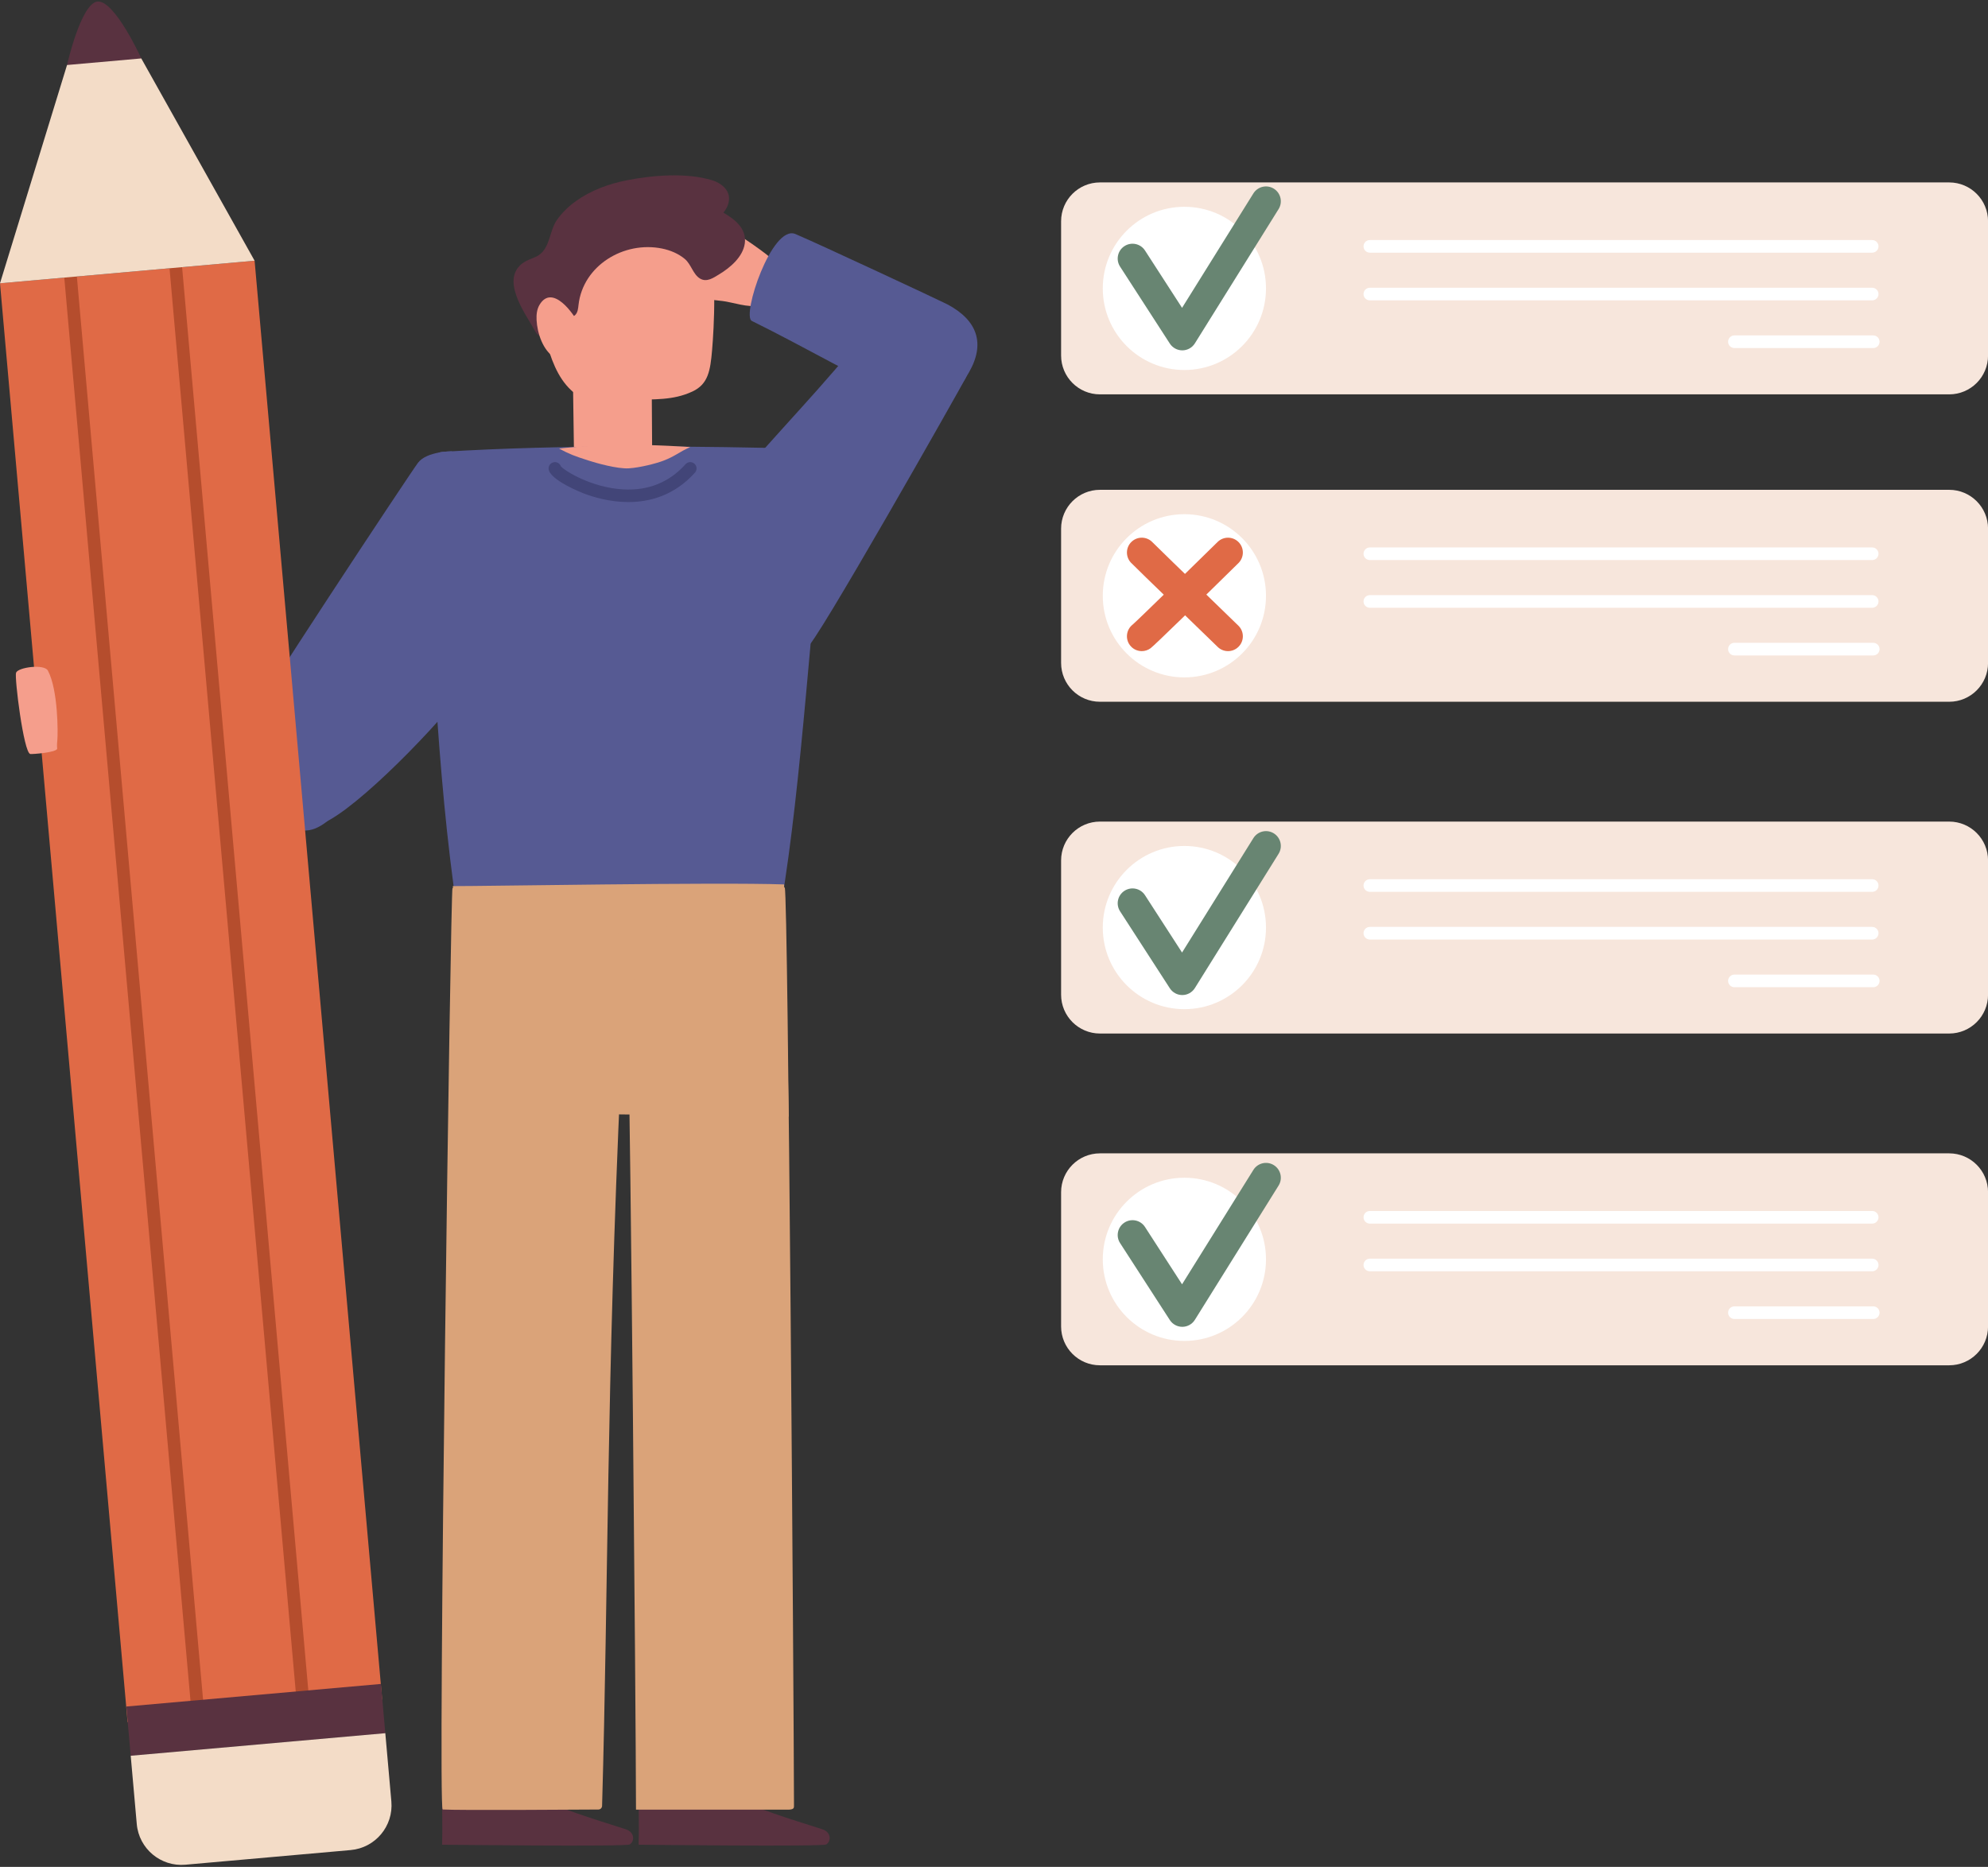 <?xml version="1.0" encoding="UTF-8"?><svg xmlns="http://www.w3.org/2000/svg" xmlns:xlink="http://www.w3.org/1999/xlink" height="1585.0" preserveAspectRatio="xMidYMid meet" version="1.0" viewBox="0.0 -1.3 1687.7 1585.0" width="1687.7" zoomAndPan="magnify"><rect x="0.0" y="-1.3" width="1687.7" height="1585.0" fill="#333333" stroke="none"/><defs><clipPath id="a"><path d="M 900 153 L 1687.738 153 L 1687.738 334 L 900 334 Z M 900 153"/></clipPath><clipPath id="b"><path d="M 900 414 L 1687.738 414 L 1687.738 595 L 900 595 Z M 900 414"/></clipPath><clipPath id="c"><path d="M 900 696 L 1687.738 696 L 1687.738 877 L 900 877 Z M 900 696"/></clipPath><clipPath id="d"><path d="M 900 977 L 1687.738 977 L 1687.738 1158 L 900 1158 Z M 900 977"/></clipPath></defs><g><g><path d="M 660.551 229.672 C 659.699 224.84 656.461 219.699 653.559 217.07 C 648.445 212.441 615.289 188.488 602.113 185.219 C 588.504 181.871 570.094 185.922 567.566 201.359 C 565.27 215.379 590.051 234.078 589.52 234.371 C 589.348 234.398 587.219 235.012 586.469 235.43 C 582.535 236.57 568.383 244.73 575.309 249.441 C 576.742 250.41 602.227 253.039 613.18 254.238 C 621.238 255.121 635.996 260.32 643.684 257.941 C 646.32 257.121 662.715 241.969 660.551 229.672" fill="#f59e8c"/></g><g><path d="M 600.871 208.25 C 585.344 176.262 564.613 177.578 542.82 175.762 C 507.367 172.781 468.375 199.711 461.254 242 C 458.441 258.699 459.855 275.898 464.598 291.93 C 469.586 308.801 476.055 324.141 489.707 333.988 C 494.715 337.609 521.793 339.238 537.527 338.359 C 555.215 337.359 570.996 338.93 587.828 331.09 C 601.188 324.859 603.012 313.52 604.523 295.98 C 606.121 277.48 609.016 225.039 600.871 208.25" fill="#f59e8c"/></g><g><path d="M 687.645 397.531 C 685.98 392.691 682.316 389.262 675.023 389.129 C 625.996 388.23 396.652 389.012 388.582 395.07 C 380.461 401.469 384.52 413.43 385.703 422.039 C 387.109 432.219 388.773 442.359 390.766 452.441 C 399.066 494.449 413.078 538.309 440.207 572.16 C 483.234 625.832 563.02 636.906 616.707 592.324 C 659.254 556.988 675.258 502.648 683.43 450.078 C 684.793 441.301 685.961 432.48 687.031 423.66 C 687.918 416.379 690.277 405.18 687.645 397.531" fill="#f59e8c"/></g><g><path d="M 553.664 386.859 C 553.52 363.941 553.375 341.02 553.23 318.109 C 553.219 316.57 552.906 315.238 552.395 314.09 C 553.391 309.82 551.859 305.238 546.621 304.32 C 531.031 301.559 515.902 301.398 500.281 304.012 C 499.02 304.219 497.984 304.66 497.113 305.238 C 492.203 303.75 486.18 306.379 486.281 313.43 C 486.664 340.141 487.047 366.859 487.43 393.578 C 487.5 398.539 490.496 401.469 493.953 402.309 C 495.188 403.238 496.754 403.82 498.695 403.801 C 513.633 403.66 528.574 403.531 543.512 403.391 C 549.641 403.34 552.469 397.57 551.832 392.539 C 552.953 391.141 553.68 389.27 553.664 386.859" fill="#f59e8c"/></g><g><path d="M 819.875 319.488 C 827.738 303.191 808.133 267.449 791.723 262.039 C 782.867 259.129 754.785 253.309 748.195 262.738 C 717.238 307.051 673.871 350.691 634.199 396.398 C 629.863 401.391 682.711 546.602 685.188 548.02 C 688.258 553.121 817.551 324.309 819.875 319.488" fill="#565a93"/></g><g><path d="M 208.504 617.203 C 210.348 635.207 229.043 651.699 245.379 657.324 C 254.191 660.359 257.945 701.465 269.227 699.219 C 293.145 694.453 362.23 625.309 394.074 584.773 C 397.199 580.789 387.34 427.578 383.641 381.828 C 383.641 381.828 362.352 381.762 354.887 391.551 C 348.496 399.941 207.992 612.23 208.504 617.203" fill="#565a93"/></g><g><path d="M 702.758 391.828 C 704.27 386.672 701.754 380.07 694.953 379.91 C 590.41 377.379 479.641 375.879 375.258 382.328 C 368.734 382.738 356.914 395.961 357.902 401 C 367.219 524.262 369.969 651.023 388.238 773.211 C 389 778.281 418.973 772.891 422.77 772.547 C 422.84 772.551 422.895 772.566 422.965 772.566 C 423.969 772.566 424.855 772.383 425.688 772.121 C 491.199 771.84 556.711 771.559 622.223 771.273 C 624.039 771.266 625.539 770.758 626.785 769.961 C 631.117 771.605 662.004 773.988 663.02 767.961 C 681.141 660.664 688.242 519.781 703.105 395.719 C 703.285 394.23 703.133 392.941 702.758 391.828" fill="#565a93"/></g><g><path d="M 804.203 257.059 C 799.082 254.352 693.355 204.98 675.273 197.398 C 655.25 189 629.469 266.828 638.227 271.148 C 684.492 293.941 733.926 323.059 761.613 333.52 C 783.613 341.828 791.969 352.672 808.152 337.148 C 812.086 331.449 816.816 324.988 822.688 314.699 C 836.527 290.43 829.934 270.711 804.203 257.059" fill="#565a93"/></g><g><path d="M 290.184 632.742 C 289.047 631.461 287.633 630.43 286.012 629.922 C 271.504 625.402 256.551 623.18 241.352 623.262 C 236.715 623.289 229.578 613.84 222.273 613.23 C 189.02 615.715 128.879 613.176 81.578 615.52 C 73.039 615.941 75.719 713.383 79.625 707.871 C 103.184 707.367 237.734 704.617 259.895 703.785 C 286.625 702.781 315.039 646.402 312.508 642.527 C 307.934 635.523 295.316 629.047 290.184 632.742" fill="#565a93"/></g><g clip-path="url(#a)"><path d="M 1654.754 333.516 L 933.805 333.516 C 915.582 333.516 900.812 318.75 900.812 300.527 L 900.812 186.57 C 900.812 168.348 915.582 153.582 933.805 153.582 L 1654.754 153.582 C 1672.969 153.582 1687.742 168.348 1687.742 186.57 L 1687.742 300.527 C 1687.742 318.75 1672.969 333.516 1654.754 333.516" fill="#f7e6dc"/></g><g><path d="M 1074.75 243.551 C 1074.75 281.809 1043.738 312.828 1005.48 312.828 C 967.219 312.828 936.199 281.809 936.199 243.551 C 936.199 205.289 967.219 174.27 1005.48 174.27 C 1043.738 174.27 1074.75 205.289 1074.75 243.551" fill="#fff"/></g><g><path d="M 1589.379 213.219 L 1162.922 213.219 C 1159.961 213.219 1157.559 210.82 1157.559 207.859 C 1157.559 204.898 1159.961 202.5 1162.922 202.5 L 1589.379 202.5 C 1592.34 202.5 1594.738 204.898 1594.738 207.859 C 1594.738 210.82 1592.34 213.219 1589.379 213.219" fill="#fff"/></g><g><path d="M 1589.379 253.711 L 1162.922 253.711 C 1159.961 253.711 1157.559 251.309 1157.559 248.352 C 1157.559 245.391 1159.961 242.988 1162.922 242.988 L 1589.379 242.988 C 1592.34 242.988 1594.738 245.391 1594.738 248.352 C 1594.738 251.309 1592.34 253.711 1589.379 253.711" fill="#fff"/></g><g><path d="M 1590.281 294.199 L 1472.422 294.199 C 1469.461 294.199 1467.059 291.801 1467.059 288.84 C 1467.059 285.871 1469.461 283.469 1472.422 283.469 L 1590.281 283.469 C 1593.238 283.469 1595.641 285.871 1595.641 288.84 C 1595.641 291.801 1593.238 294.199 1590.281 294.199" fill="#fff"/></g><g clip-path="url(#b)"><path d="M 1654.754 594.496 L 933.805 594.496 C 915.582 594.496 900.812 579.727 900.812 561.508 L 900.812 447.543 C 900.812 429.332 915.582 414.555 933.805 414.555 L 1654.754 414.555 C 1672.969 414.555 1687.742 429.332 1687.742 447.543 L 1687.742 561.508 C 1687.742 579.727 1672.969 594.496 1654.754 594.496" fill="#f7e6dc"/></g><g><path d="M 1074.75 504.531 C 1074.75 542.789 1043.738 573.809 1005.48 573.809 C 967.219 573.809 936.199 542.789 936.199 504.531 C 936.199 466.27 967.219 435.25 1005.48 435.25 C 1043.738 435.25 1074.75 466.27 1074.75 504.531" fill="#fff"/></g><g><path d="M 1589.379 474.199 L 1162.922 474.199 C 1159.961 474.199 1157.559 471.801 1157.559 468.84 C 1157.559 465.879 1159.961 463.48 1162.922 463.48 L 1589.379 463.48 C 1592.34 463.48 1594.738 465.879 1594.738 468.84 C 1594.738 471.801 1592.34 474.199 1589.379 474.199" fill="#fff"/></g><g><path d="M 1589.379 514.691 L 1162.922 514.691 C 1159.961 514.691 1157.559 512.289 1157.559 509.328 C 1157.559 506.371 1159.961 503.969 1162.922 503.969 L 1589.379 503.969 C 1592.34 503.969 1594.738 506.371 1594.738 509.328 C 1594.738 512.289 1592.34 514.691 1589.379 514.691" fill="#fff"/></g><g><path d="M 1590.281 555.18 L 1472.422 555.18 C 1469.461 555.18 1467.059 552.781 1467.059 549.809 C 1467.059 546.852 1469.461 544.449 1472.422 544.449 L 1590.281 544.449 C 1593.238 544.449 1595.641 546.852 1595.641 549.809 C 1595.641 552.781 1593.238 555.18 1590.281 555.18" fill="#fff"/></g><g clip-path="url(#c)"><path d="M 1654.754 876.168 L 933.805 876.168 C 915.582 876.168 900.812 861.398 900.812 843.184 L 900.812 729.219 C 900.812 711 915.582 696.23 933.805 696.23 L 1654.754 696.23 C 1672.969 696.23 1687.742 711 1687.742 729.219 L 1687.742 843.184 C 1687.742 861.398 1672.969 876.168 1654.754 876.168" fill="#f7e6dc"/></g><g><path d="M 1074.75 786.199 C 1074.75 824.461 1043.738 855.477 1005.48 855.477 C 967.219 855.477 936.199 824.461 936.199 786.199 C 936.199 747.941 967.219 716.926 1005.48 716.926 C 1043.738 716.926 1074.75 747.941 1074.75 786.199" fill="#fff"/></g><g><path d="M 1589.379 755.875 L 1162.922 755.875 C 1159.961 755.875 1157.559 753.477 1157.559 750.512 C 1157.559 747.551 1159.961 745.152 1162.922 745.152 L 1589.379 745.152 C 1592.34 745.152 1594.738 747.551 1594.738 750.512 C 1594.738 753.477 1592.34 755.875 1589.379 755.875" fill="#fff"/></g><g><path d="M 1589.379 796.359 L 1162.922 796.359 C 1159.961 796.359 1157.559 793.961 1157.559 791 C 1157.559 788.039 1159.961 785.641 1162.922 785.641 L 1589.379 785.641 C 1592.34 785.641 1594.738 788.039 1594.738 791 C 1594.738 793.961 1592.34 796.359 1589.379 796.359" fill="#fff"/></g><g><path d="M 1590.281 836.848 L 1472.422 836.848 C 1469.461 836.848 1467.059 834.445 1467.059 831.484 C 1467.059 828.523 1469.461 826.125 1472.422 826.125 L 1590.281 826.125 C 1593.238 826.125 1595.641 828.523 1595.641 831.484 C 1595.641 834.445 1593.238 836.848 1590.281 836.848" fill="#fff"/></g><g clip-path="url(#d)"><path d="M 1654.754 1157.84 L 933.805 1157.84 C 915.582 1157.84 900.812 1143.07 900.812 1124.848 L 900.812 1010.891 C 900.812 992.672 915.582 977.902 933.805 977.902 L 1654.754 977.902 C 1672.969 977.902 1687.742 992.672 1687.742 1010.891 L 1687.742 1124.848 C 1687.742 1143.07 1672.969 1157.84 1654.754 1157.84" fill="#f7e6dc"/></g><g><path d="M 1074.75 1067.871 C 1074.75 1106.129 1043.738 1137.148 1005.48 1137.148 C 967.219 1137.148 936.199 1106.129 936.199 1067.871 C 936.199 1029.609 967.219 998.598 1005.48 998.598 C 1043.738 998.598 1074.75 1029.609 1074.75 1067.871" fill="#fff"/></g><g><path d="M 1589.379 1037.551 L 1162.922 1037.551 C 1159.961 1037.551 1157.559 1035.148 1157.559 1032.191 C 1157.559 1029.219 1159.961 1026.828 1162.922 1026.828 L 1589.379 1026.828 C 1592.34 1026.828 1594.738 1029.219 1594.738 1032.191 C 1594.738 1035.148 1592.34 1037.551 1589.379 1037.551" fill="#fff"/></g><g><path d="M 1589.379 1078.031 L 1162.922 1078.031 C 1159.961 1078.031 1157.559 1075.629 1157.559 1072.672 C 1157.559 1069.711 1159.961 1067.309 1162.922 1067.309 L 1589.379 1067.309 C 1592.34 1067.309 1594.738 1069.711 1594.738 1072.672 C 1594.738 1075.629 1592.34 1078.031 1589.379 1078.031" fill="#fff"/></g><g><path d="M 1590.281 1118.52 L 1472.422 1118.52 C 1469.461 1118.52 1467.059 1116.121 1467.059 1113.16 C 1467.059 1110.199 1469.461 1107.801 1472.422 1107.801 L 1590.281 1107.801 C 1593.238 1107.801 1595.641 1110.199 1595.641 1113.16 C 1595.641 1116.121 1593.238 1118.52 1590.281 1118.52" fill="#fff"/></g><g><path d="M 1003.691 296.148 C 999.422 296.148 995.438 293.98 993.117 290.391 L 950.883 225.059 C 947.105 219.219 948.781 211.422 954.625 207.641 C 960.469 203.871 968.266 205.539 972.039 211.379 L 1003.5 260.059 L 1064.059 162.91 C 1067.738 157.012 1075.512 155.211 1081.422 158.891 C 1087.32 162.57 1089.121 170.34 1085.441 176.238 L 1014.379 290.219 C 1012.102 293.879 1008.109 296.109 1003.801 296.148 C 1003.762 296.148 1003.73 296.148 1003.691 296.148" fill="#688572"/></g><g><path d="M 1003.691 843.5 C 999.422 843.5 995.438 841.332 993.117 837.742 L 950.883 772.406 C 947.105 766.566 948.781 758.77 954.625 754.992 C 960.469 751.219 968.266 752.891 972.039 758.734 L 1003.5 807.406 L 1064.059 710.262 C 1067.738 704.363 1075.512 702.555 1081.422 706.238 C 1087.32 709.918 1089.121 717.688 1085.441 723.59 L 1014.379 837.566 C 1012.102 841.227 1008.109 843.465 1003.801 843.5 C 1003.762 843.5 1003.73 843.5 1003.691 843.5" fill="#688572"/></g><g><path d="M 1003.691 1125.172 C 999.422 1125.172 995.438 1123 993.117 1119.41 L 950.883 1054.078 C 947.105 1048.238 948.781 1040.441 954.625 1036.66 C 960.469 1032.891 968.266 1034.559 972.039 1040.41 L 1003.5 1089.078 L 1064.059 991.934 C 1067.738 986.035 1075.512 984.227 1081.422 987.91 C 1087.32 991.59 1089.121 999.359 1085.441 1005.262 L 1014.379 1119.238 C 1012.102 1122.898 1008.109 1125.141 1003.801 1125.172 C 1003.762 1125.172 1003.73 1125.172 1003.691 1125.172" fill="#688572"/></g><g><path d="M 1042.52 551.512 C 1039.211 551.512 1035.91 550.211 1033.441 547.641 C 1032.398 546.59 1020.949 535.512 1008.828 523.781 C 976.574 492.578 961.879 478.32 960.055 476.352 C 955.332 471.238 955.645 463.27 960.754 458.551 C 965.855 453.828 973.801 454.141 978.523 459.211 C 980.844 461.648 1008.219 488.141 1026.352 505.68 C 1043.98 522.738 1050.73 529.281 1051.602 530.18 C 1056.422 535.199 1056.262 543.172 1051.25 547.988 C 1048.801 550.34 1045.66 551.512 1042.52 551.512" fill="#e06a46"/></g><g><path d="M 969.316 551.512 C 965.441 551.512 961.621 549.73 959.152 546.371 C 955.113 540.871 956.195 533.18 961.531 529 C 965.984 525.18 1008.059 484.02 1033.691 458.809 C 1038.648 453.941 1046.621 454.012 1051.5 458.969 C 1056.379 463.922 1056.309 471.898 1051.352 476.781 C 1019.262 508.328 980.27 546.48 976.762 549.059 C 974.516 550.711 971.902 551.512 969.316 551.512" fill="#e06a46"/></g><g><path d="M 614.129 179.27 C 616.809 175.93 618.762 172.121 618.914 167.691 C 619.195 159.551 611.938 153.98 604.48 151.711 C 582.77 145.078 554.031 147.449 532.09 151.762 C 516.777 154.762 501.539 160.371 488.879 169.461 C 482.805 173.82 477.371 179.059 473.02 185.102 C 465.742 195.211 467.402 211.07 454.828 216.77 C 451.391 218.328 447.699 219.43 444.578 221.531 C 424.246 235.238 445.273 263.879 453.258 278.059 C 455.121 281.371 456.086 282.988 458.223 283.801 C 462.848 285.531 465.449 279.551 468.379 277.02 C 472.504 273.461 477.297 270.68 482.504 268.949 C 484.512 268.27 486.66 267.711 488.199 266.27 C 490.559 264.07 490.789 260.531 491.156 257.359 C 495.02 224.129 529.59 203.129 562.059 209.719 C 569.012 211.141 575.906 213.988 581.34 218.539 C 586.836 223.129 588.309 231.629 594.297 235.199 C 600.062 238.641 605.789 234.48 610.613 231.559 C 620.008 225.891 630.625 216.789 632.273 205.5 C 634.094 193.02 624.062 184.961 614.129 179.27" fill="#593240"/></g><g><path d="M 531.305 1551.77 C 503.551 1542.891 476.043 1534.648 450.691 1522.398 C 448.254 1521.219 375.367 1516.879 375.359 1520.66 C 375.301 1545.039 375.742 1550.301 375.301 1564.859 C 375.301 1564.859 533.379 1566.711 534.672 1564.59 C 539.027 1561.699 538.645 1554.121 531.305 1551.77" fill="#593240"/></g><g><path d="M 698.156 1551.77 C 670.402 1542.891 642.895 1534.648 617.543 1522.398 C 615.105 1521.219 542.219 1516.879 542.211 1520.66 C 542.152 1545.039 542.594 1550.301 542.152 1564.859 C 542.152 1564.859 700.23 1566.711 701.523 1564.59 C 705.879 1561.699 705.496 1554.121 698.156 1551.77" fill="#593240"/></g><g><path d="M 324.465 1441.699 L 108.324 1460.871 L 0 239.211 L 216.141 220.039 L 324.465 1441.699" fill="#e06a46"/></g><g><path d="M 167.051 1447.602 C 164.301 1447.602 161.965 1445.5 161.715 1442.711 L 54.609 234.789 C 54.348 231.84 56.527 229.238 59.477 228.98 C 62.422 228.73 65.027 230.891 65.289 233.84 L 172.395 1441.762 C 172.656 1444.711 170.477 1447.309 167.527 1447.578 C 167.367 1447.59 167.207 1447.602 167.051 1447.602" fill="#b54d2d"/></g><g><path d="M 256.387 1439.672 C 253.641 1439.672 251.301 1437.578 251.055 1434.789 L 143.945 226.871 C 143.688 223.922 145.863 221.32 148.816 221.059 C 151.762 220.82 154.363 222.969 154.629 225.922 L 261.734 1433.84 C 261.996 1436.789 259.816 1439.391 256.867 1439.648 C 256.707 1439.672 256.547 1439.672 256.387 1439.672" fill="#b54d2d"/></g><g><path d="M 82.809 0.02 C 68.762 1.27 56.906 53.898 56.906 53.898 C 57.781 63.75 79.672 76.578 89.52 75.711 C 99.367 74.84 120.82 58.16 119.949 48.309 C 119.949 48.309 97.398 -1.27 82.809 0.02" fill="#593240"/></g><g><path d="M 216.141 220.039 L 0 239.211 L 56.906 53.898 L 119.949 48.309 L 216.141 220.039" fill="#f3dcc7"/></g><g><path d="M 327.105 1470.18 L 110.965 1489.34 L 107.258 1447.539 L 323.398 1428.371 L 327.105 1470.18" fill="#593240"/></g><g><path d="M 297.695 1569.41 L 157.371 1581.852 C 136.438 1583.711 117.961 1568.238 116.105 1547.301 L 110.965 1489.34 L 327.105 1470.18 L 332.242 1528.141 C 334.098 1549.07 318.633 1567.551 297.695 1569.41" fill="#f3dcc7"/></g><g><path d="M 40.637 568.012 C 37.527 562.238 15.383 565.191 13.633 569.828 C 12.156 573.762 20.074 637.809 25.703 638.844 C 27.293 639.133 48.465 637.566 48.551 634.219 C 48.57 633.547 48.117 632.211 48.695 626.723 C 49.234 621.57 49.387 584.266 40.637 568.012" fill="#f59e8c"/></g><g><path d="M 494.73 286.512 C 494.609 282.59 493.559 278.629 491.93 275.039 C 487.414 265.109 468.859 239.27 458.008 257.531 C 455.738 261.34 455.297 265.98 455.523 270.41 C 456.082 281.41 460.863 296.238 470.863 302.309 C 479.348 307.461 489.551 304.461 493.297 295.109 C 494.391 292.371 494.82 289.449 494.73 286.512" fill="#f59e8c"/></g><g><path d="M 665.645 749.582 C 609.305 747.566 405.449 751.195 384.559 751.004 C 382.59 750.988 404.156 815.559 404.184 903.359 C 404.188 921.711 424.016 924.578 435.398 922.164 C 441.988 925.445 450.258 923.762 455.695 917.297 C 455.703 918.211 455.734 919.121 455.742 920.039 C 455.883 940.09 473.801 946.008 484.312 937.336 C 487.117 941.711 491.547 944.688 497.66 944.664 C 542.945 944.5 624.34 946.938 669.625 946.773 L 665.645 749.582" fill="#daa379"/></g><g><path d="M 538.559 907.031 C 540.434 903.652 542.355 900.305 544.281 896.957 C 545.23 895.312 545.762 893.461 545.828 891.566 L 547.184 853.895 C 547.223 852.824 547.395 851.863 547.68 851.008 C 548.906 847.305 546.996 836.191 546.695 835.168 C 543.176 823.066 538.539 811.188 532.043 800.359 C 518.578 777.926 499.766 784.352 472.191 788.18 C 463.246 789.422 404.609 768.168 384.156 752.41 C 382.516 751.145 371.539 1534.68 375.805 1534.961 C 388.391 1535.781 489.176 1535.121 508.016 1534.988 C 509.715 1534.98 511.086 1533.609 511.133 1531.918 C 516.449 1347.129 514.797 1175.41 527.098 908.723 C 527.164 907.305 539.41 907.629 538.559 907.031" fill="#daa379"/></g><g><path d="M 666.23 752.41 C 663.574 747.59 607.23 766.84 578.551 774.59 C 569.242 777.105 544.07 813.848 534.23 839.363 C 531.621 846.133 533.121 885.477 533.402 892.66 C 535.215 939.039 539.816 1447.59 539.926 1535.082 L 670.016 1535.082 C 674.379 1534.82 674.055 1533.281 674.051 1531.051 C 673.883 1442.102 669.152 757.723 666.23 752.41" fill="#daa379"/></g><g><path d="M 474.691 379.602 C 484.062 384.52 487.094 385.641 499.707 389.73 C 505.809 391.711 524.094 396.941 533.898 396.309 C 543.445 395.711 556.98 392.191 562.969 389.922 C 573.41 385.961 576.441 382.441 585.98 378.262 C 585.98 378.262 555.988 376.059 527.309 376.352 C 500.219 376.641 474.34 379.422 474.691 379.602" fill="#f59e8c"/></g><g><path d="M 533.453 424.949 C 517.578 424.949 503.613 420.719 495.438 417.59 C 495.141 417.48 465.723 406.078 465.723 396.398 C 465.723 393.441 468.121 391.039 471.082 391.039 C 473.43 391.039 475.422 392.539 476.148 394.641 C 479.633 398.602 502.324 412.738 529.07 414.199 C 550.406 415.391 568.199 408.172 581.996 392.809 C 583.977 390.609 587.363 390.441 589.566 392.41 C 591.766 394.391 591.949 397.781 589.969 399.98 C 572.574 419.328 551.746 424.949 533.453 424.949" fill="#424578"/></g></g></svg>